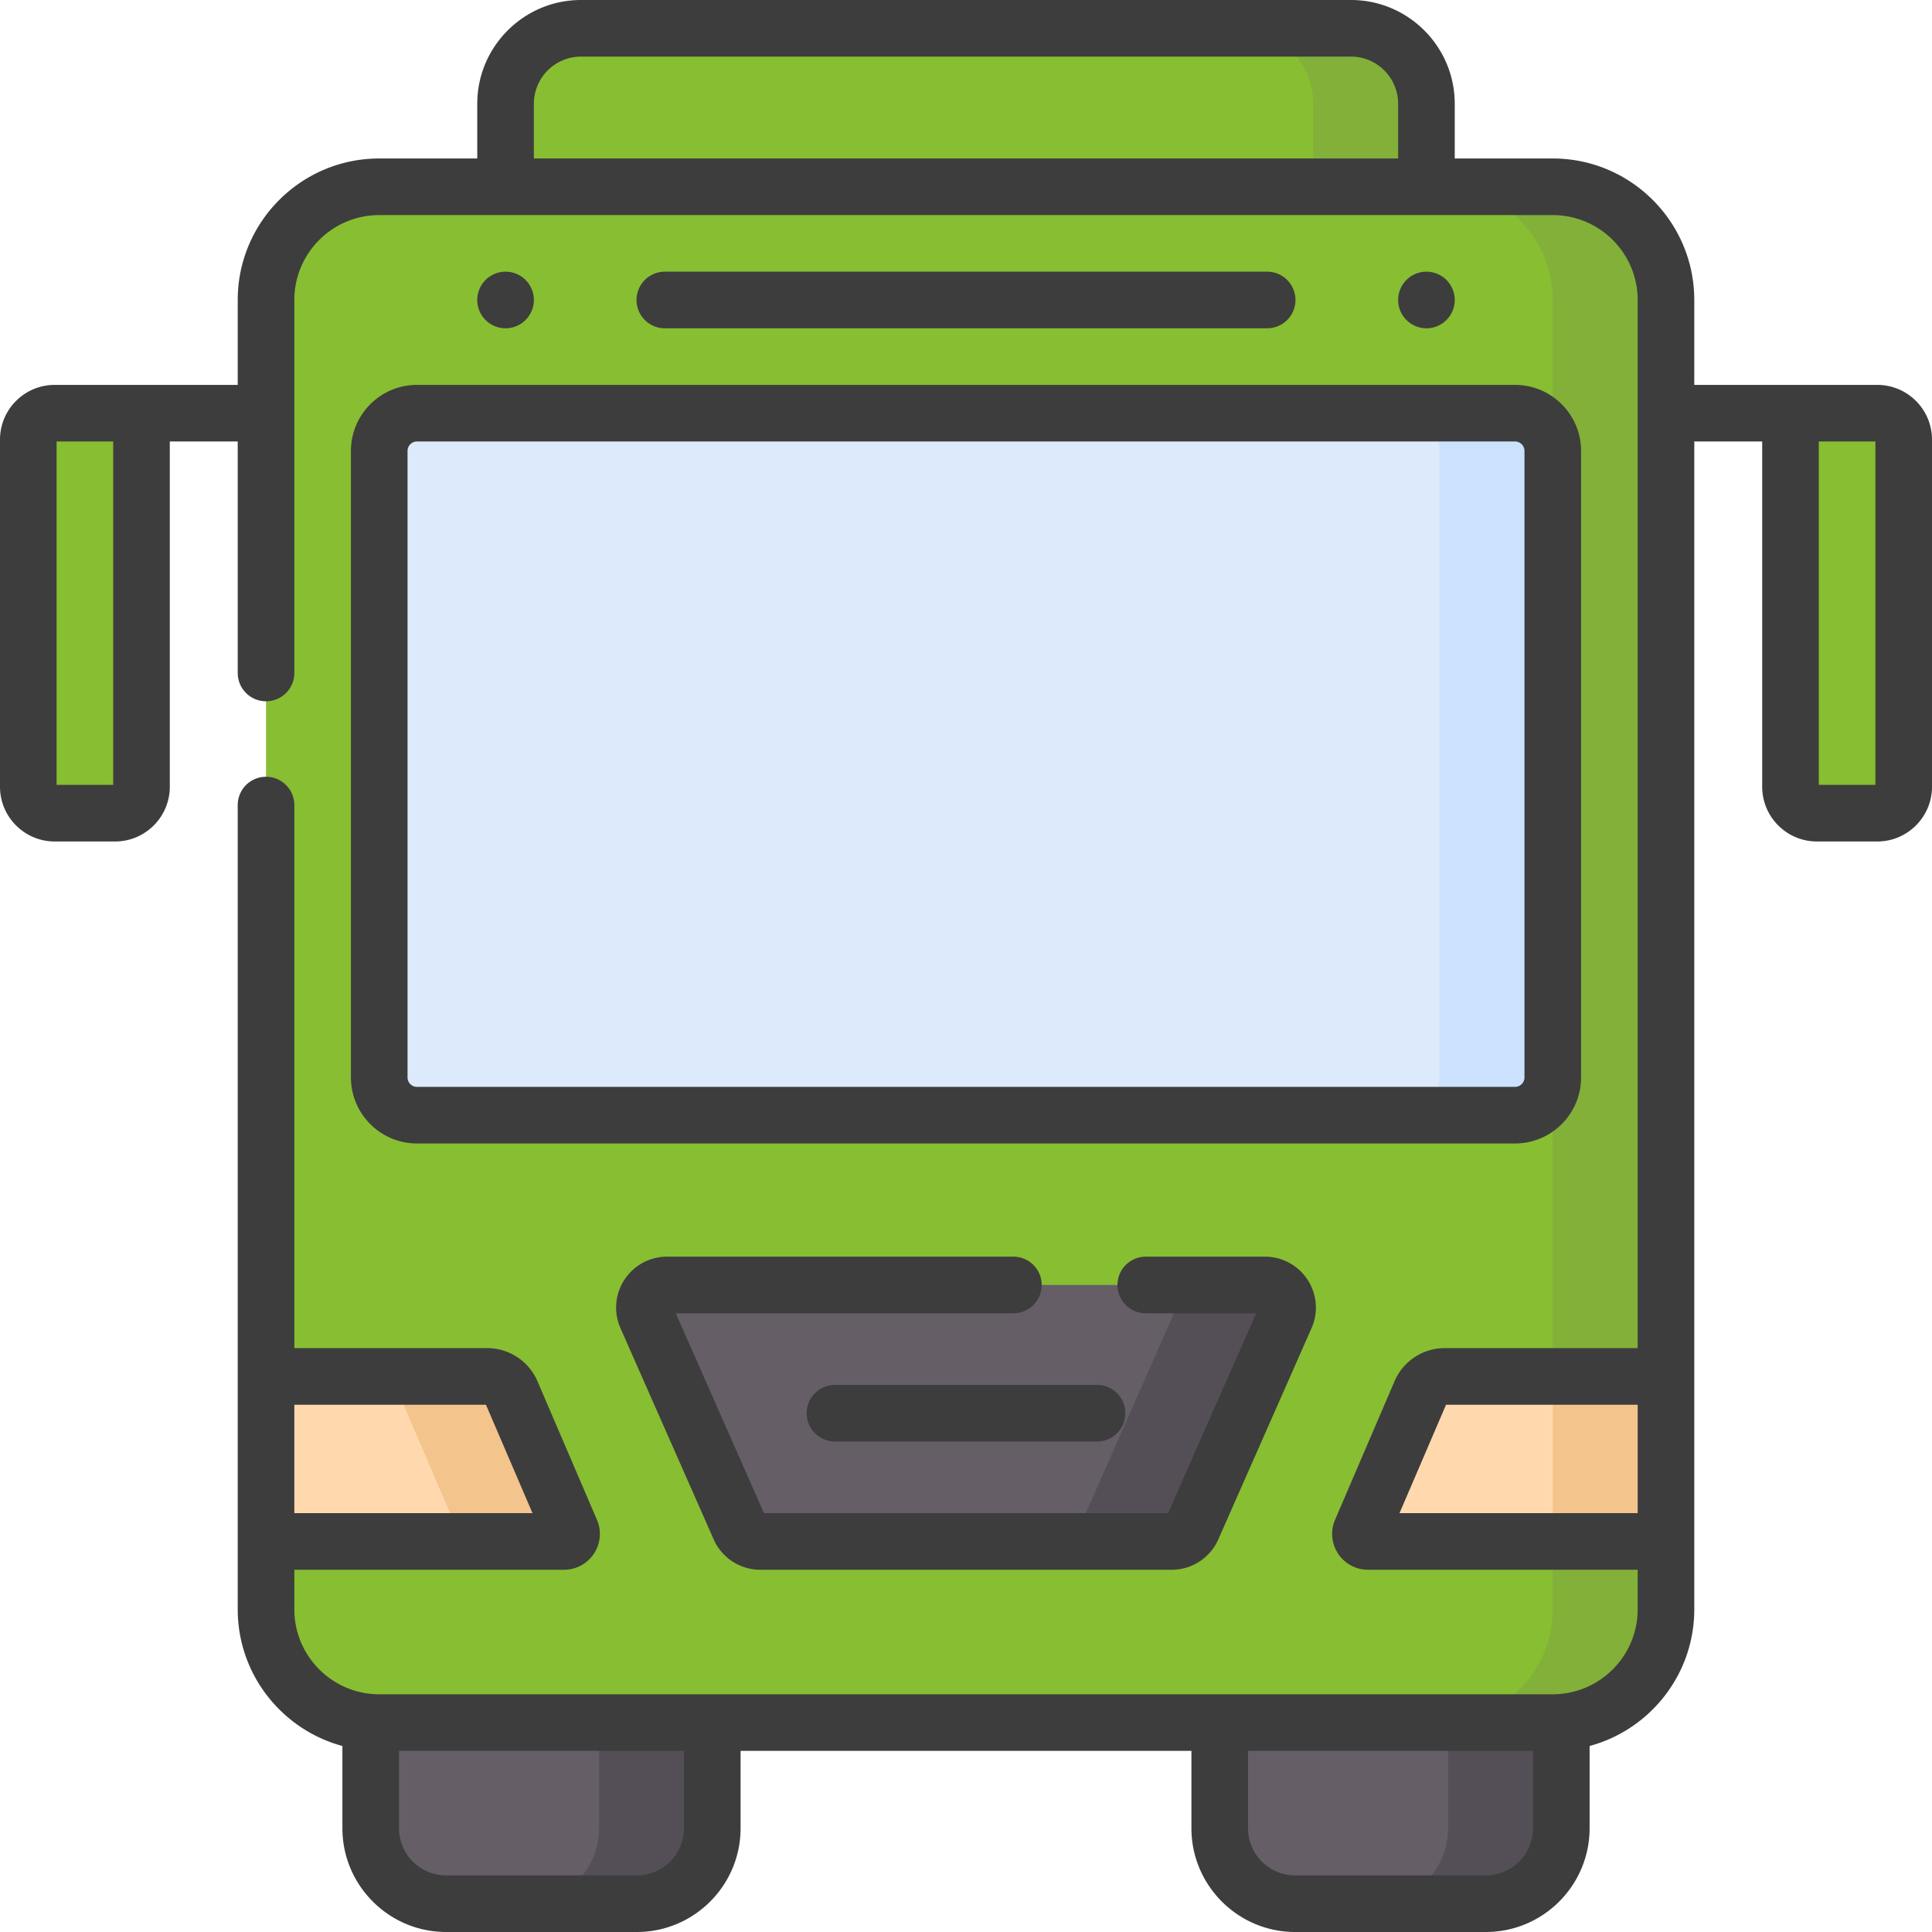 <svg xmlns="http://www.w3.org/2000/svg" viewBox="0 0 512 512" width="512" height="512"><path d="M14.5 215.5h16a7 7 0 0 0 7-7v-99h-23a7 7 0 0 0-7 7v92a7 7 0 0 0 7 7zM497.5 215.5h-16a7 7 0 0 1-7-7v-99h23a7 7 0 0 1 7 7v92a7 7 0 0 1-7 7z" fill="#88be32"></path><path d="M393.756 504.5h-50.511c-11.046 0-20-8.954-20-20v-41.807h90.511V484.5c0 11.046-8.955 20-20 20z" fill="#655e67"></path><path d="M383.755 442.693V484.5c0 11.046-8.954 20-20 20h30c11.046 0 20-8.954 20-20v-41.807z" fill="#544f56"></path><path d="M168.756 504.5h-50.511c-11.046 0-20-8.954-20-20v-41.807h90.511V484.5c0 11.046-8.955 20-20 20z" fill="#655e67"></path><path d="M158.756 442.693V484.5c0 11.046-8.954 20-20 20h30c11.046 0 20-8.954 20-20v-41.807z" fill="#544f56"></path><path d="M411.5 456.5h-311c-16.569 0-30-13.431-30-30v-347c0-16.569 13.431-30 30-30h311c16.569 0 30 13.431 30 30v347c0 16.569-13.431 30-30 30z" fill="#88be32"></path><path d="M411.5 49.5h-30c16.569 0 30 13.431 30 30v347c0 16.569-13.431 30-30 30h30c16.569 0 30-13.431 30-30v-347c0-16.569-13.431-30-30-30z" fill="#82b039"></path><path d="M378.021 49.5H133.979v-22c0-11.046 8.954-20 20-20h204.043c11.046 0 20 8.954 20 20v22z" fill="#88be32"></path><path d="M358.021 7.5h-30c11.046 0 20 8.954 20 20v22h30v-22c0-11.046-8.954-20-20-20z" fill="#82b039"></path><path d="M401.5 295.532h-291c-5.523 0-10-4.477-10-10V119.5c0-5.523 4.477-10 10-10h291c5.523 0 10 4.477 10 10v166.032c0 5.523-4.477 10-10 10z" fill="#ddeafb"></path><path d="M401.5 109.5h-30c5.523 0 10 4.477 10 10v166.032c0 5.523-4.477 10-10 10h30c5.523 0 10-4.477 10-10V119.5c0-5.523-4.477-10-10-10z" fill="#cbe2ff"></path><path d="M310.515 408.504h-109.03a6 6 0 0 1-5.489-3.577l-24.704-55.972c-1.75-3.966 1.154-8.423 5.489-8.423h158.437c4.335 0 7.24 4.457 5.489 8.423l-24.704 55.972a5.998 5.998 0 0 1-5.488 3.577z" fill="#655e67"></path><path d="M335.219 340.532h-30c4.335 0 7.24 4.457 5.489 8.423l-24.704 55.972a6 6 0 0 1-5.489 3.577h30a6 6 0 0 0 5.489-3.577l24.704-55.972c1.75-3.966-1.154-8.423-5.489-8.423z" fill="#544f56"></path><path d="M441.5 408.504h-78.965a2 2 0 0 1-1.838-2.789l15.759-36.709a7 7 0 0 1 6.432-4.239H441.5z" fill="#ffd9ad"></path><path d="M411.5 364.767h30v43.737h-30z" fill="#f4c48d"></path><path d="M70.5 408.504h78.965a2 2 0 0 0 1.838-2.789l-15.759-36.709a7 7 0 0 0-6.432-4.239H70.5z" fill="#ffd9ad"></path><path d="m151.303 405.715-15.759-36.709a7 7 0 0 0-6.432-4.239h-30a6.999 6.999 0 0 1 6.432 4.239l15.759 36.709a2 2 0 0 1-1.838 2.789h30a2 2 0 0 0 1.838-2.789z" fill="#f4c48d"></path><path d="M268.646 333.032h-91.865c-4.581 0-8.809 2.291-11.31 6.129s-2.89 8.631-1.041 12.822l24.703 55.971a13.506 13.506 0 0 0 12.351 8.049h109.029c5.345 0 10.193-3.16 12.351-8.049l24.704-55.972a13.452 13.452 0 0 0-1.041-12.822 13.454 13.454 0 0 0-11.31-6.129h-31.573a7.5 7.5 0 0 0 0 15h29.271l-23.38 52.972H202.463l-23.38-52.972h89.563a7.5 7.5 0 0 0 0-14.999zM385.521 79.5a7.5 7.5 0 1 0-15 0 7.5 7.5 0 0 0 15 0zM497.5 102H449V79.5c0-20.678-16.822-37.5-37.5-37.5h-25.979V27.5c0-15.164-12.336-27.5-27.5-27.5H153.979c-15.164 0-27.5 12.336-27.5 27.5V42H100.5C79.822 42 63 58.822 63 79.5V102H14.5C6.505 102 0 108.505 0 116.5v92c0 7.995 6.505 14.5 14.5 14.5h16c7.995 0 14.5-6.505 14.5-14.5V117h18v61.349a7.5 7.5 0 0 0 15 0V79.5C78 67.093 88.093 57 100.5 57h311c12.407 0 22.5 10.093 22.5 22.5v277.767h-51.112a14.483 14.483 0 0 0-13.324 8.78l-15.759 36.71a9.475 9.475 0 0 0 .798 8.975 9.474 9.474 0 0 0 7.932 4.272H434V426.5c0 12.407-10.093 22.5-22.5 22.5h-311C88.093 449 78 438.907 78 426.5v-10.496h71.465c3.204 0 6.169-1.597 7.932-4.272s2.062-6.03.797-8.975l-15.758-36.709a14.485 14.485 0 0 0-13.324-8.78H78V213.349a7.5 7.5 0 0 0-15 0V426.5c0 17.302 11.781 31.897 27.741 36.204V484.5c0 15.164 12.336 27.5 27.5 27.5h50.52c15.164 0 27.5-12.336 27.5-27.5V464h119.48v20.5c0 15.164 12.336 27.5 27.5 27.5h50.52c15.164 0 27.5-12.336 27.5-27.5v-21.796C437.219 458.397 449 443.802 449 426.5V117h18v91.5c0 7.995 6.505 14.5 14.5 14.5h16c7.995 0 14.5-6.505 14.5-14.5v-92c0-7.995-6.505-14.5-14.5-14.5zM30 208H15v-91h15zM370.521 42H141.479V27.5c0-6.893 5.607-12.5 12.5-12.5h204.043c6.893 0 12.5 5.607 12.5 12.5V42zM78 372.267h50.783l12.336 28.737H78zM181.26 484.5c0 6.893-5.607 12.5-12.5 12.5h-50.52c-6.893 0-12.5-5.607-12.5-12.5V464h75.52zm225 0c0 6.893-5.607 12.5-12.5 12.5h-50.52c-6.893 0-12.5-5.607-12.5-12.5V464h75.52zM434 401.004h-63.119l12.336-28.737H434zM497 208h-15v-91h15zM335.816 87a7.5 7.5 0 0 0 0-15H176.184a7.5 7.5 0 0 0 0 15zM213.769 374.518a7.5 7.5 0 0 0 7.5 7.5h69.462a7.5 7.5 0 0 0 0-15h-69.462a7.5 7.5 0 0 0-7.5 7.5zM141.479 79.5a7.5 7.5 0 1 0-15 0 7.5 7.5 0 0 0 15 0zM93 119.5v166.032c0 9.649 7.851 17.5 17.5 17.5h291c9.649 0 17.5-7.851 17.5-17.5V119.5c0-9.649-7.851-17.5-17.5-17.5h-291c-9.65 0-17.5 7.851-17.5 17.5zm311 0v166.032c0 1.378-1.122 2.5-2.5 2.5h-291a2.503 2.503 0 0 1-2.5-2.5V119.5c0-1.378 1.122-2.5 2.5-2.5h291c1.379 0 2.5 1.122 2.5 2.5z" fill="#3D3D3D"></path></svg>
